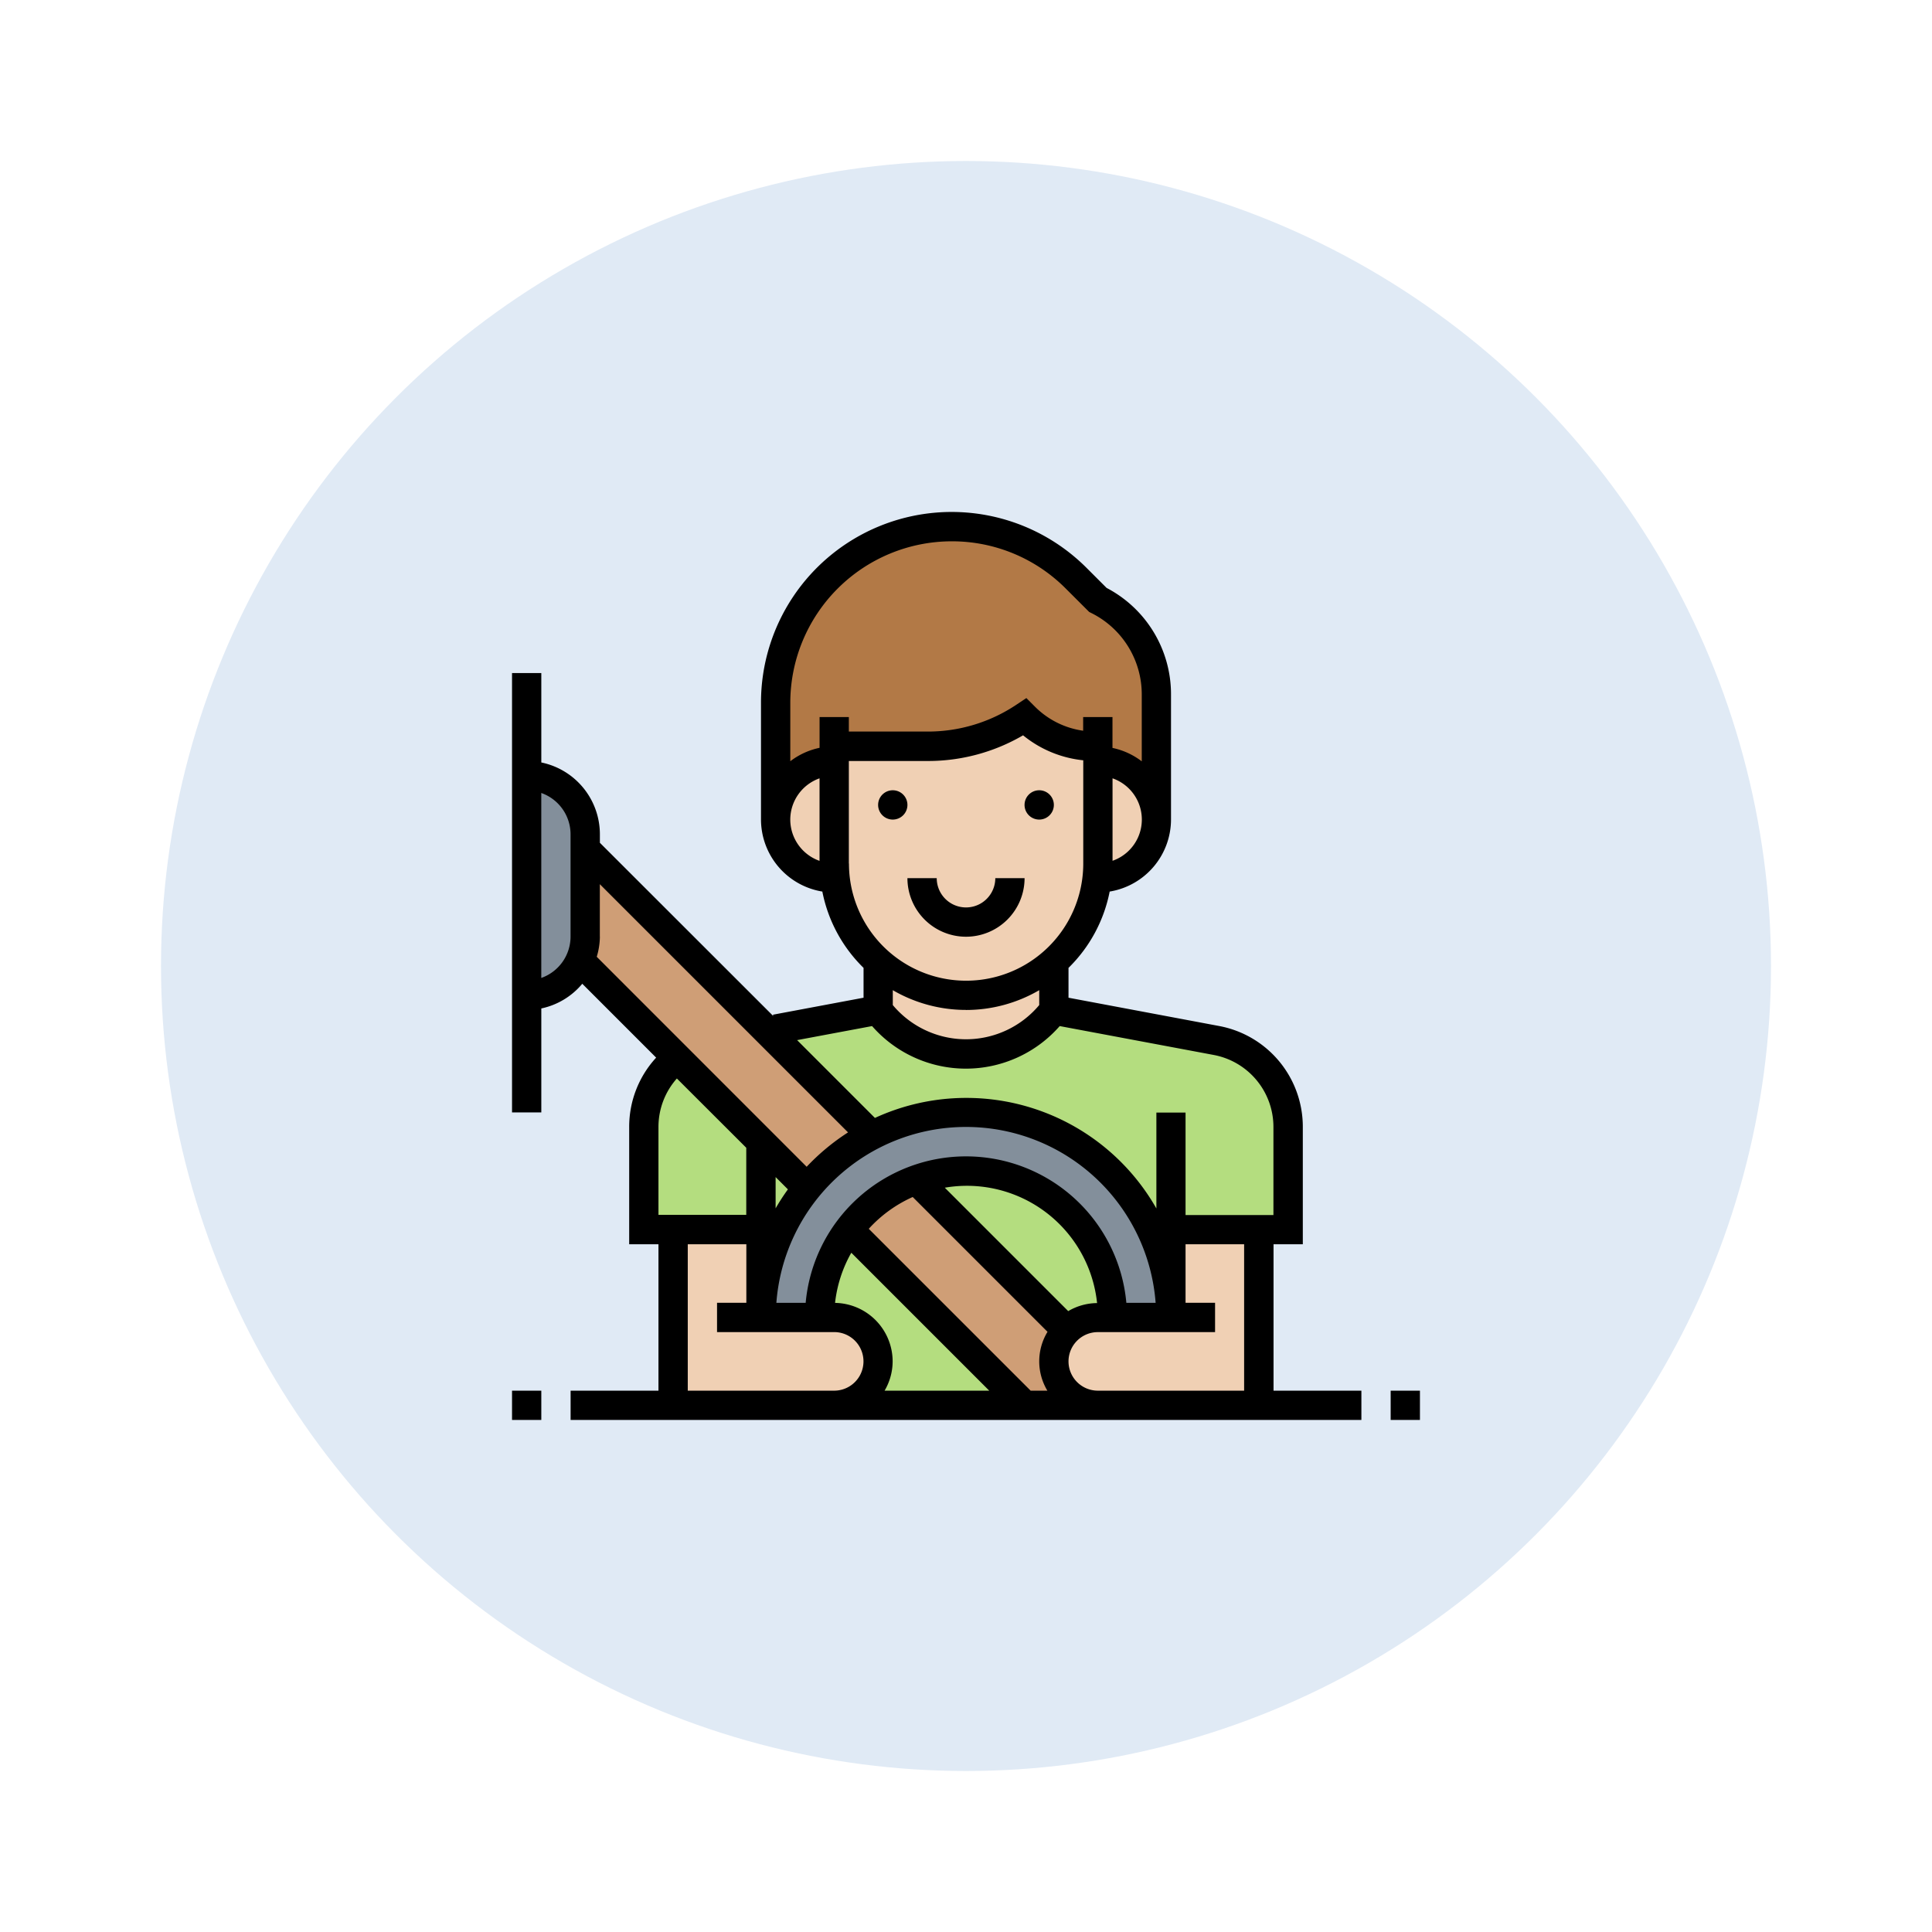<svg xmlns="http://www.w3.org/2000/svg" xmlns:xlink="http://www.w3.org/1999/xlink" width="72" height="72" viewBox="0 0 72 72">
  <defs>
    <clipPath id="clip-Safe-driver">
      <rect width="72" height="72"/>
    </clipPath>
  </defs>
  <g id="Safe-driver" clip-path="url(#clip-Safe-driver)">
    <circle id="Ellipse_762" data-name="Ellipse 762" cx="30" cy="30" r="30" transform="translate(6 6)" fill="#e0eaf5"/>
    <g id="seatbelt" transform="translate(19.082 19.082)">
      <g id="Group_104979" data-name="Group 104979" transform="translate(4.912 18.555)">
        <path id="Path_144598" data-name="Path 144598" d="M175.64,398.549h-7.095a1.637,1.637,0,1,0,0-3.274H168A5.452,5.452,0,0,1,169.091,392Zm0,0" transform="translate(-161.451 -383.814)" fill="#b4dd7f"/>
        <path id="Path_144599" data-name="Path 144599" d="M229.9,365.457h-.546a1.633,1.633,0,0,0-1.157.48l-5.392-5.392-.087-.262a5.319,5.319,0,0,1,1.725-.284A5.459,5.459,0,0,1,229.9,365.457Zm0,0" transform="translate(-212.437 -353.997)" fill="#b4dd7f"/>
        <path id="Path_144600" data-name="Path 144600" d="M156.2,280.186v3.274a7.635,7.635,0,0,0-11.15-6.784l-3.771-3.771.185-.191,3.82-.715a4.093,4.093,0,0,0,6.549,0l6.063,1.135a3.276,3.276,0,0,1,2.669,3.22v3.831Zm0,0" transform="translate(-136.555 -272)" fill="#b4dd7f"/>
        <path id="Path_144601" data-name="Path 144601" d="M137.637,345.637l.093.076a7.6,7.6,0,0,0-1.73,4.835V344Zm0,0" transform="translate(-131.634 -339.088)" fill="#b4dd7f"/>
        <path id="Path_144602" data-name="Path 144602" d="M76.366,301.287v3.274H72v-3.831a3.268,3.268,0,0,1,1.212-2.543l.027-.027Zm0,0" transform="translate(-72 -296.376)" fill="#b4dd7f"/>
      </g>
      <path id="Path_144603" data-name="Path 144603" d="M193.278,372.608h-2.729L184,366.059a5.427,5.427,0,0,1,2.641-1.9l.087.262,5.392,5.392a1.637,1.637,0,0,0,1.157,2.794Zm0,0" transform="translate(-171.448 -339.318)" fill="#cf9e76"/>
      <path id="Path_144604" data-name="Path 144604" d="M43.331,190.909,47.1,194.68a7.561,7.561,0,0,0-2.4,1.948l-.093-.076-8.186-8.186-.262-.055a2.2,2.2,0,0,0,.262-1.037V184Zm0,0" transform="translate(-33.693 -171.448)" fill="#cf9e76"/>
      <path id="Path_144605" data-name="Path 144605" d="M140.131,328.857a7.635,7.635,0,0,1,11.15,6.784H149.1a5.459,5.459,0,0,0-5.457-5.457,5.319,5.319,0,0,0-1.725.284,5.447,5.447,0,0,0-3.733,5.174H136a7.654,7.654,0,0,1,4.131-6.784Zm0,0" transform="translate(-126.722 -305.625)" fill="#838f9b"/>
      <path id="Path_144606" data-name="Path 144606" d="M300.366,395.274V392h3.274v6.549h-6a1.637,1.637,0,0,1,0-3.274Zm0,0" transform="translate(-275.808 -365.259)" fill="#f0d0b4"/>
      <path id="Path_144607" data-name="Path 144607" d="M91.274,395.274H94a1.637,1.637,0,0,1,0,3.274H88V392h3.274Zm0,0" transform="translate(-81.997 -365.259)" fill="#f0d0b4"/>
      <path id="Path_144608" data-name="Path 144608" d="M156.006,16.186h-.093a3.731,3.731,0,0,1-2.636-1.091,6.519,6.519,0,0,1-3.607,1.091h-3.487v.546A2.182,2.182,0,0,0,144,18.915V14.56a6.56,6.56,0,0,1,11.2-4.639l.808.808a3.952,3.952,0,0,1,2.183,3.531v4.655a2.182,2.182,0,0,0-2.183-2.183Zm0,0" transform="translate(-134.177 -7.454)" fill="#b27946"/>
      <path id="Path_144609" data-name="Path 144609" d="M319.552,136a2.183,2.183,0,0,1,0,4.366l-.033-.005a4.484,4.484,0,0,0,.033-.54Zm0,0" transform="translate(-297.723 -126.722)" fill="#f0d0b4"/>
      <path id="Path_144610" data-name="Path 144610" d="M185.823,113.637v3.82a4.484,4.484,0,0,1-.033.54,4.9,4.9,0,0,1-8.072,3.187c-.1-.082-.191-.169-.278-.257a4.846,4.846,0,0,1-1.408-2.93,4.484,4.484,0,0,1-.033-.54v-4.366h3.487A6.519,6.519,0,0,0,183.095,112a3.731,3.731,0,0,0,2.636,1.091h.093Zm0,0" transform="translate(-163.994 -104.36)" fill="#f0d0b4"/>
      <path id="Path_144611" data-name="Path 144611" d="M206.549,246.733v1.637a4.093,4.093,0,0,1-6.549,0v-1.637l.082-.093a4.9,4.9,0,0,0,6.385,0Zm0,0" transform="translate(-186.356 -229.815)" fill="#f0d0b4"/>
      <path id="Path_144612" data-name="Path 144612" d="M146.216,140.361l-.033.005a2.183,2.183,0,1,1,0-4.366v3.82A4.484,4.484,0,0,0,146.216,140.361Zm0,0" transform="translate(-134.177 -126.722)" fill="#f0d0b4"/>
      <path id="Path_144613" data-name="Path 144613" d="M10.183,146.729V150A2.183,2.183,0,0,1,8,152.186V144a2.182,2.182,0,0,1,2.183,2.183Zm0,0" transform="translate(-7.454 -134.177)" fill="#838f9b"/>
      <path id="Path_144614" data-name="Path 144614" d="M281.091,152.546a.546.546,0,1,1-.546-.546A.546.546,0,0,1,281.091,152.546Zm0,0" transform="translate(-260.899 -141.631)"/>
      <path id="Path_144615" data-name="Path 144615" d="M201.091,152.546a.546.546,0,1,1-.546-.546A.546.546,0,0,1,201.091,152.546Zm0,0" transform="translate(-186.356 -141.631)"/>
      <path id="Path_144616" data-name="Path 144616" d="M218.183,202.183A2.185,2.185,0,0,0,220.366,200h-1.091a1.091,1.091,0,0,1-2.183,0H216A2.185,2.185,0,0,0,218.183,202.183Zm0,0" transform="translate(-201.265 -186.356)"/>
      <path id="Path_144617" data-name="Path 144617" d="M28.379,27.287H29.47V22.91a3.821,3.821,0,0,0-3.116-3.755L20.738,18.1V16.988a5.446,5.446,0,0,0,1.534-2.844,2.727,2.727,0,0,0,2.286-2.684V6.807a4.47,4.47,0,0,0-2.4-3.979l-.747-.747A7.106,7.106,0,0,0,9.278,7.106v4.354a2.727,2.727,0,0,0,2.286,2.684A5.446,5.446,0,0,0,13.1,16.988V18.1l-3.375.633.009.048L3.274,12.326v-.32A2.734,2.734,0,0,0,1.091,9.333V6H0V22.375H1.091V18.5a2.716,2.716,0,0,0,1.527-.92l2.753,2.753A3.8,3.8,0,0,0,4.366,22.91v4.377H5.457v5.457H2.183v1.091h29.47V32.744H28.379Zm-6-14.29V9.924a1.627,1.627,0,0,1,0,3.073ZM16.384,1.091a5.974,5.974,0,0,1,4.253,1.762l.871.87.079.04a3.385,3.385,0,0,1,1.881,3.044V9.291a2.7,2.7,0,0,0-1.091-.5V7.64H21.284v.51a3.158,3.158,0,0,1-1.8-.9l-.316-.317-.373.248a5.929,5.929,0,0,1-3.3,1H12.552V7.64H11.461V8.787a2.709,2.709,0,0,0-1.091.5V7.106A6.021,6.021,0,0,1,16.384,1.091ZM10.369,11.461a1.635,1.635,0,0,1,1.091-1.537V13A1.634,1.634,0,0,1,10.369,11.461ZM12.552,13.1V9.278H15.5a7.02,7.02,0,0,0,3.545-.957,4.226,4.226,0,0,0,2.243.931V13.1a4.366,4.366,0,0,1-8.732,0Zm4.366,5.457a5.419,5.419,0,0,0,2.729-.738v.555a3.558,3.558,0,0,1-5.457,0v-.555A5.419,5.419,0,0,0,16.918,18.555Zm-3.5.6a4.646,4.646,0,0,0,6.992,0l5.739,1.076a2.729,2.729,0,0,1,2.226,2.681V26.2H25.1v-3.82H24.013v3.574a8.148,8.148,0,0,0-10.489-3.374l-2.9-2.9ZM12.038,29.473a4.867,4.867,0,0,1,.606-1.869l5.14,5.14h-3.9a2.159,2.159,0,0,0,.3-1.091A2.183,2.183,0,0,0,12.038,29.473Zm1.256-2.761a4.935,4.935,0,0,1,1.638-1.185l5.024,5.024a2.118,2.118,0,0,0-.005,2.194h-.623Zm7.434,3.068-4.6-4.6a4.876,4.876,0,0,1,5.675,4.3A2.158,2.158,0,0,0,20.728,29.779Zm2.166-.309a6,6,0,0,0-11.951,0H9.851a7.087,7.087,0,0,1,14.134,0ZM10.281,25.242a8.164,8.164,0,0,0-.458.707V24.784Zm-8.1-9.416a1.635,1.635,0,0,1-1.091,1.537V10.47a1.635,1.635,0,0,1,1.091,1.537Zm1.091,0V13.869l9.25,9.25A8.247,8.247,0,0,0,10.98,24.4L3.157,16.575A2.7,2.7,0,0,0,3.274,15.826Zm5.457,7.866v2.5H5.457V22.91a2.716,2.716,0,0,1,.686-1.8ZM6.549,32.744V27.287H8.732V29.47H7.64v1.091h4.366a1.091,1.091,0,1,1,0,2.183Zm14.189-1.091a1.093,1.093,0,0,1,1.091-1.091H26.2V29.47H25.1V27.287h2.183v5.457H21.83A1.093,1.093,0,0,1,20.738,31.653Zm0,0"/>
      <path id="Path_144618" data-name="Path 144618" d="M480,480h1.091v1.091H480Zm0,0" transform="translate(-447.256 -447.256)"/>
      <path id="Path_144619" data-name="Path 144619" d="M0,480H1.091v1.091H0Zm0,0" transform="translate(0 -447.256)"/>
    </g>
  </g>
</svg>
